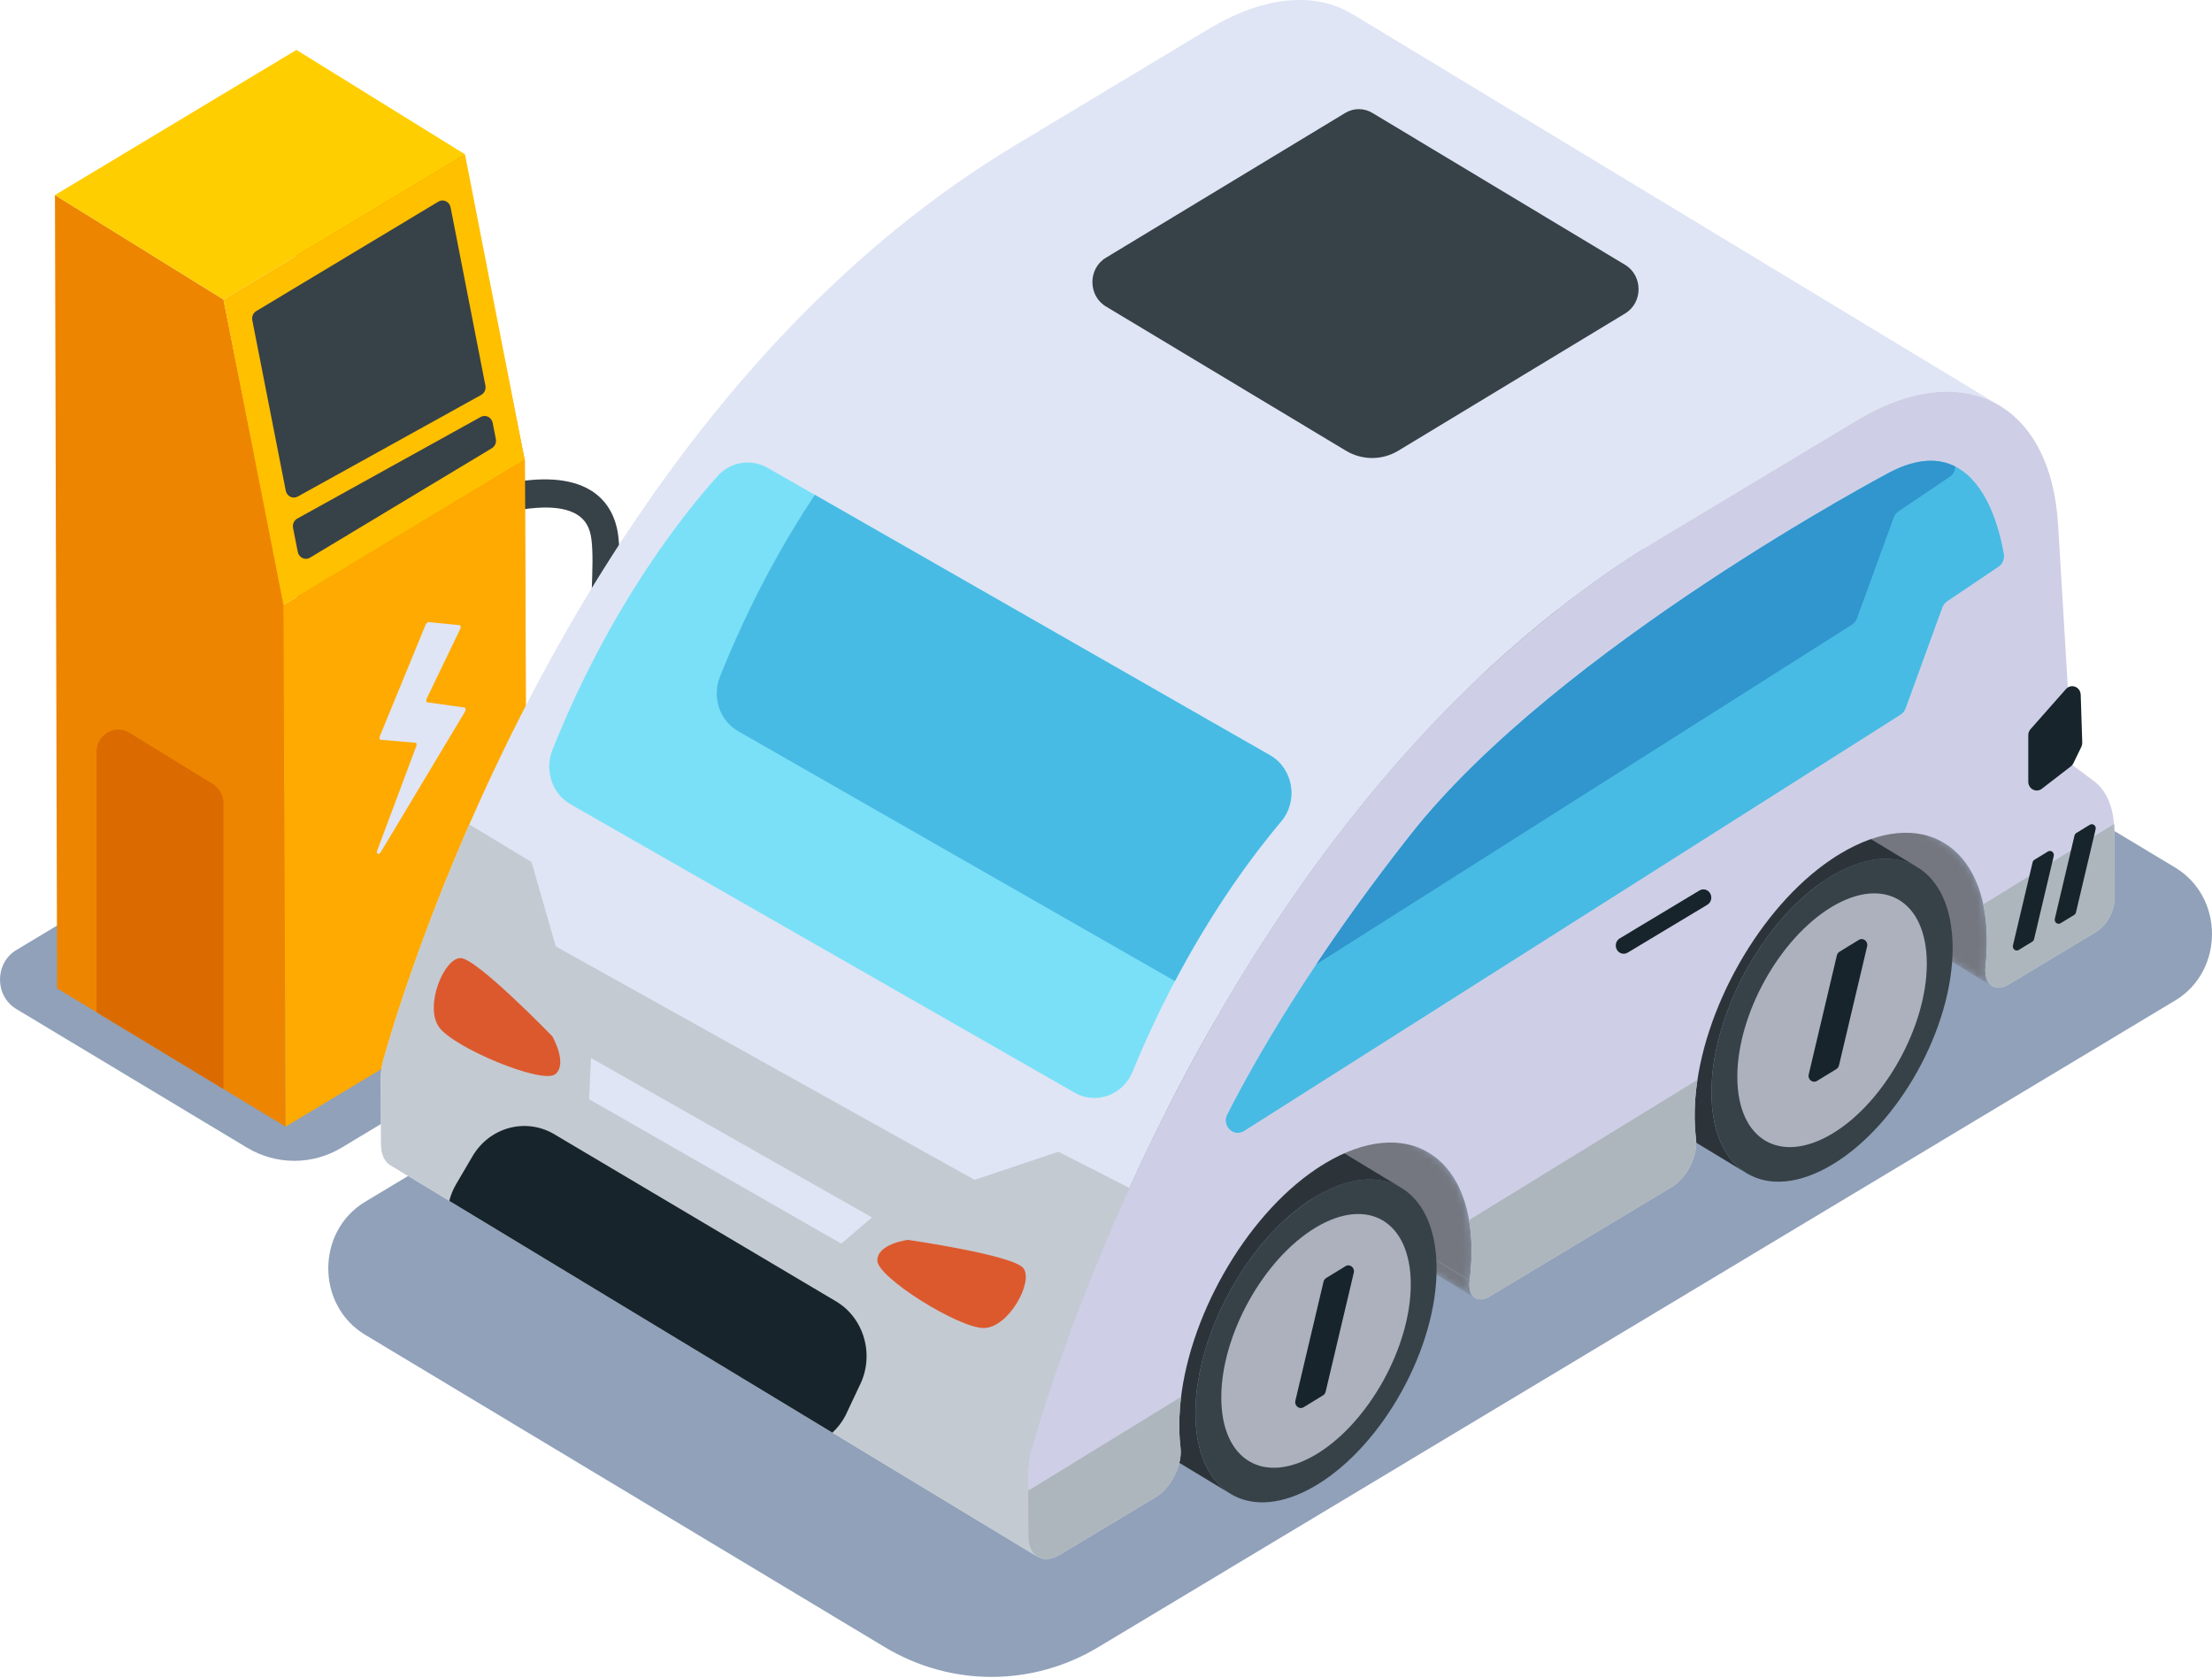 <svg xmlns="http://www.w3.org/2000/svg" width="335" height="254" viewBox="0 0 335 254" fill="none"><path d="M86.249 153.038L51.781 173.738C47.336 176.426 41.847 176.434 37.394 173.759L2.478 152.777C-0.821 150.795 -0.828 145.84 2.467 143.848L41.64 120.301C43.175 119.373 45.071 119.37 46.608 120.294L86.237 144.108C89.536 146.091 89.543 151.045 86.249 153.038Z" fill="#90A1B9"></path><path d="M122.742 127.525C122.712 127.525 122.683 127.524 122.653 127.523C88.274 125.998 89.113 103.097 89.615 89.413C89.727 86.346 89.824 83.697 89.574 81.679C89.353 79.889 88.662 78.694 87.403 77.916C83.234 75.343 74.269 78.045 71.166 79.305C70.113 79.731 68.928 79.189 68.516 78.096C68.106 77.001 68.625 75.767 69.676 75.338C71.006 74.797 82.859 70.167 89.484 74.251C91.817 75.689 93.251 78.069 93.632 81.135C93.925 83.506 93.822 86.319 93.703 89.576C93.175 103.988 92.517 121.923 122.827 123.269C123.956 123.319 124.832 124.312 124.784 125.487C124.738 126.63 123.832 127.525 122.742 127.525Z" fill="#374148"></path><path d="M43.256 170.58L8.65 149.648L8.323 29.534L33.847 45.346L43.04 91.34L43.256 170.58Z" fill="#EE8500"></path><path d="M79.673 148.86L45.066 127.929L44.739 7.813L70.264 23.625L79.456 69.62L79.673 148.86Z" fill="#EE8500"></path><path d="M33.847 45.346L8.323 29.534L44.896 7.556L70.422 23.368L33.847 45.346Z" fill="#FFCE00"></path><path d="M79.502 69.621L79.83 148.602L43.256 170.58L42.929 91.599L79.502 69.621Z" fill="#FFAA00"></path><path d="M70.422 23.368L33.847 45.346L42.929 91.599L79.456 69.62L70.422 23.368Z" fill="#FFC000"></path><path d="M64.751 94.246C64.813 94.208 64.876 94.189 64.934 94.192L69.59 94.654C69.781 94.674 69.834 94.943 69.696 95.233L64.628 105.76C64.49 106.039 64.534 106.312 64.716 106.338L70.342 107.128C70.55 107.158 70.576 107.483 70.396 107.789L57.691 128.98C57.617 129.101 57.535 129.183 57.456 129.231C57.203 129.382 56.98 129.182 57.136 128.765L63.046 112.971C63.149 112.703 63.088 112.46 62.898 112.46L57.662 112.005C57.471 111.995 57.41 111.753 57.522 111.479L64.442 94.634C64.51 94.461 64.628 94.319 64.751 94.246Z" fill="#DFE5F5"></path><path d="M33.847 164.889V121.65C33.847 120.438 33.232 119.315 32.228 118.699L19.581 110.935C17.386 109.588 14.616 111.234 14.616 113.886V153.258L33.847 164.889Z" fill="#DB6B00"></path><path d="M44.383 79.929L45.097 83.567C45.268 84.44 46.211 84.881 46.953 84.434L74.493 67.863C74.96 67.583 75.202 67.023 75.094 66.474L74.616 64.024C74.449 63.17 73.539 62.723 72.799 63.133L45.022 78.517C44.532 78.788 44.272 79.363 44.383 79.929Z" fill="#374148"></path><path d="M73.514 58.384L68.243 31.4C68.073 30.527 67.129 30.085 66.389 30.53L38.812 47.102C38.345 47.383 38.103 47.943 38.211 48.492L43.276 74.291C43.444 75.146 44.353 75.591 45.092 75.182L72.874 59.795C73.365 59.524 73.624 58.95 73.514 58.384Z" fill="#374148"></path><path d="M329.441 151.474L166.421 249.34C156.401 255.4 144.032 255.418 133.996 249.388L55.303 202.1C47.867 197.632 47.852 186.466 55.276 181.976L228.901 77.696C232.362 75.603 236.635 75.597 240.101 77.68L329.415 131.35C336.85 135.818 336.865 146.983 329.441 151.474Z" fill="#90A1B9"></path><mask id="mask0_11_1306" style="mask-type:luminance" maskUnits="userSpaceOnUse" x="196" y="68" width="106" height="82"><path d="M301.717 149.312L203.667 90.006C202.91 89.549 202.499 88.479 202.662 86.986C202.805 85.68 202.875 84.386 202.872 83.117C202.852 75.852 200.388 70.739 196.414 68.335L294.464 127.642C298.439 130.046 300.903 135.158 300.922 142.423C300.926 143.692 300.856 144.985 300.713 146.292C300.549 147.785 300.961 148.855 301.717 149.312Z" fill="white"></path></mask><g mask="url(#mask0_11_1306)"><path d="M301.717 149.312L203.667 90.006C202.91 89.549 202.499 88.479 202.662 86.986C202.805 85.68 202.875 84.386 202.872 83.117C202.852 75.852 200.388 70.739 196.414 68.335L294.464 127.642C298.439 130.046 300.903 135.158 300.922 142.423C300.926 143.692 300.856 144.985 300.713 146.292C300.549 147.785 300.961 148.855 301.717 149.312Z" fill="#74777F"></path></g><mask id="mask1_11_1306" style="mask-type:luminance" maskUnits="userSpaceOnUse" x="118" y="115" width="106" height="82"><path d="M223.412 196.526L125.362 137.219C124.71 136.825 124.358 135.911 124.521 134.625C124.721 133.065 124.827 131.524 124.823 130.018C124.803 122.754 122.338 117.642 118.365 115.239L216.415 174.545C220.39 176.949 222.854 182.061 222.873 189.325C222.878 190.83 222.772 192.371 222.572 193.931C222.408 195.217 222.76 196.131 223.412 196.526Z" fill="white"></path></mask><g mask="url(#mask1_11_1306)"><path d="M223.412 196.526L125.362 137.219C124.714 136.828 124.362 135.92 124.519 134.645L222.569 193.951C222.413 195.226 222.764 196.134 223.412 196.526Z" fill="#74777F"></path><path d="M222.568 193.951L124.518 134.645C124.519 134.638 124.52 134.631 124.52 134.624C124.526 134.579 124.532 134.533 124.537 134.488L222.588 193.794C222.582 193.84 222.577 193.885 222.571 193.93C222.57 193.938 222.569 193.944 222.568 193.951Z" fill="#787C84"></path><path d="M222.589 193.795L124.538 134.489C124.727 132.975 124.827 131.481 124.823 130.018C124.803 122.754 122.338 117.642 118.365 115.239L216.415 174.545C220.39 176.949 222.854 182.061 222.873 189.325C222.877 190.787 222.777 192.282 222.589 193.795Z" fill="#74777F"></path></g><path d="M201.606 179.953C201.708 179.907 201.811 179.859 201.913 179.816C202.183 179.701 202.451 179.596 202.718 179.497C202.785 179.472 202.853 179.443 202.919 179.419C203.251 179.301 203.579 179.196 203.904 179.102C204.096 179.048 204.286 179.001 204.476 178.954C204.563 178.933 204.651 178.908 204.738 178.888C205.016 178.826 205.291 178.772 205.563 178.729C205.978 178.662 206.382 178.625 206.782 178.601C206.863 178.596 206.944 178.59 207.025 178.588C207.383 178.574 207.737 178.575 208.082 178.596C208.143 178.6 208.202 178.608 208.261 178.612C208.54 178.635 208.815 178.668 209.086 178.713C209.171 178.727 209.256 178.74 209.34 178.756C209.65 178.815 209.955 178.885 210.252 178.975C210.265 178.979 210.278 178.985 210.291 178.989C210.573 179.075 210.846 179.179 211.114 179.291C211.193 179.324 211.27 179.359 211.348 179.395C211.577 179.499 211.801 179.613 212.02 179.737C212.093 179.778 212.167 179.814 212.239 179.857L212.236 179.855C212.237 179.856 212.238 179.856 212.239 179.857L201.566 173.402C201.533 173.381 201.5 173.362 201.467 173.342C201.429 173.32 201.387 173.304 201.348 173.282C201.129 173.158 200.904 173.044 200.675 172.939C200.632 172.92 200.592 172.894 200.55 172.875C200.515 172.86 200.477 172.851 200.442 172.835C200.174 172.723 199.899 172.619 199.618 172.533C199.607 172.53 199.596 172.524 199.585 172.521C199.583 172.52 199.581 172.52 199.578 172.519C199.282 172.43 198.976 172.36 198.666 172.3C198.63 172.293 198.596 172.281 198.559 172.274C198.512 172.266 198.46 172.265 198.413 172.257C198.143 172.212 197.869 172.179 197.589 172.157C197.544 172.153 197.502 172.143 197.457 172.141C197.441 172.14 197.424 172.142 197.409 172.141C197.063 172.119 196.711 172.119 196.352 172.132C196.317 172.133 196.284 172.129 196.248 172.131C196.203 172.133 196.156 172.142 196.11 172.145C195.71 172.168 195.305 172.206 194.89 172.273C194.89 172.273 194.889 172.273 194.888 172.273C194.617 172.316 194.343 172.369 194.066 172.431C193.979 172.451 193.89 172.477 193.802 172.498C193.629 172.54 193.457 172.579 193.282 172.629C193.265 172.633 193.248 172.64 193.232 172.645C192.907 172.738 192.579 172.843 192.248 172.961C192.181 172.985 192.113 173.014 192.046 173.039C191.779 173.138 191.511 173.243 191.24 173.358C191.205 173.373 191.17 173.385 191.133 173.401C191.068 173.429 190.999 173.466 190.934 173.496C190.646 173.624 190.357 173.761 190.065 173.909C189.955 173.964 189.845 174.019 189.733 174.078C189.351 174.279 188.966 174.491 188.578 174.724C188.093 175.015 187.614 175.333 187.138 175.662C187.057 175.718 186.976 175.773 186.896 175.83C186.443 176.151 185.996 176.491 185.552 176.846C185.466 176.915 185.38 176.986 185.295 177.056C184.845 177.424 184.4 177.805 183.962 178.204C183.924 178.238 183.888 178.276 183.849 178.31C183.427 178.699 183.012 179.103 182.603 179.52C182.561 179.562 182.518 179.6 182.476 179.643C182.45 179.67 182.425 179.698 182.399 179.725C182.085 180.05 181.774 180.38 181.468 180.719C181.452 180.736 181.438 180.753 181.423 180.77C181.132 181.095 180.845 181.426 180.562 181.762C180.535 181.794 180.507 181.823 180.481 181.855C180.447 181.896 180.415 181.94 180.381 181.981C179.922 182.534 179.474 183.101 179.038 183.684C179.025 183.701 179.011 183.716 178.999 183.733C178.965 183.778 178.934 183.826 178.901 183.872C178.554 184.341 178.215 184.818 177.886 185.305C177.853 185.354 177.817 185.4 177.784 185.449C177.768 185.472 177.754 185.496 177.739 185.519C177.422 185.991 177.114 186.47 176.815 186.955C176.786 187.001 176.755 187.045 176.727 187.091C176.684 187.161 176.645 187.234 176.602 187.304C176.36 187.702 176.124 188.103 175.894 188.509C175.859 188.573 175.819 188.635 175.783 188.699C175.769 188.723 175.757 188.748 175.743 188.772C175.482 189.238 175.23 189.711 174.986 190.186C174.966 190.224 174.945 190.261 174.925 190.299C174.885 190.377 174.85 190.457 174.811 190.535C174.62 190.914 174.433 191.296 174.253 191.68C174.215 191.759 174.174 191.837 174.138 191.916C174.116 191.963 174.096 192.011 174.075 192.059C173.853 192.544 173.637 193.03 173.432 193.52C173.426 193.536 173.418 193.551 173.412 193.565C173.391 193.616 173.372 193.668 173.351 193.721C173.168 194.164 172.994 194.609 172.827 195.055C172.799 195.127 172.769 195.198 172.742 195.27C172.72 195.33 172.702 195.39 172.68 195.451C172.489 195.977 172.304 196.505 172.134 197.034C172.131 197.044 172.128 197.054 172.124 197.064C172.114 197.095 172.106 197.126 172.097 197.157C171.923 197.703 171.765 198.25 171.616 198.798C171.597 198.866 171.574 198.934 171.556 199.001C171.546 199.039 171.54 199.076 171.53 199.113C171.363 199.748 171.215 200.381 171.082 201.013C171.07 201.07 171.054 201.126 171.042 201.182C171.025 201.265 171.013 201.347 170.996 201.43C170.947 201.679 170.902 201.927 170.858 202.174C170.828 202.346 170.798 202.518 170.771 202.69C170.73 202.946 170.694 203.201 170.659 203.456C170.643 203.577 170.622 203.697 170.607 203.818C170.603 203.85 170.602 203.88 170.599 203.912C170.532 204.459 170.482 205.003 170.444 205.542C170.437 205.658 170.431 205.771 170.424 205.886C170.392 206.441 170.372 206.992 170.373 207.537C170.389 213.528 172.422 217.746 175.7 219.729L186.372 226.184C183.093 224.201 181.061 219.984 181.045 213.992C181.043 213.448 181.064 212.897 181.096 212.343C181.103 212.228 181.108 212.112 181.116 211.996C181.153 211.457 181.203 210.913 181.269 210.367C181.288 210.215 181.31 210.063 181.331 209.91C181.366 209.656 181.401 209.402 181.441 209.146C181.469 208.974 181.499 208.8 181.53 208.626C181.573 208.379 181.618 208.132 181.667 207.884C181.694 207.745 181.723 207.606 181.753 207.467C181.885 206.835 182.033 206.202 182.2 205.568C182.228 205.462 182.258 205.355 182.287 205.248C182.435 204.703 182.593 204.158 182.766 203.614C182.78 203.571 182.792 203.529 182.805 203.486C182.975 202.958 183.159 202.431 183.35 201.905C183.399 201.773 183.448 201.639 183.498 201.506C183.665 201.062 183.839 200.619 184.02 200.177C184.048 200.109 184.075 200.04 184.104 199.971C184.308 199.482 184.524 198.996 184.745 198.512C184.804 198.384 184.865 198.257 184.925 198.129C185.105 197.746 185.29 197.365 185.481 196.986C185.539 196.869 185.596 196.752 185.657 196.636C185.901 196.161 186.152 195.691 186.413 195.225C186.463 195.135 186.515 195.046 186.566 194.957C186.795 194.552 187.031 194.151 187.272 193.754C187.343 193.637 187.413 193.52 187.485 193.404C187.784 192.92 188.093 192.44 188.409 191.969C188.457 191.897 188.507 191.826 188.556 191.755C188.886 191.27 189.224 190.792 189.571 190.322C189.617 190.26 189.662 190.196 189.708 190.134C190.144 189.551 190.592 188.985 191.051 188.431C191.112 188.359 191.171 188.284 191.232 188.212C191.513 187.878 191.798 187.549 192.087 187.227C192.104 187.207 192.121 187.188 192.138 187.168C192.443 186.83 192.754 186.499 193.068 186.175C193.136 186.106 193.205 186.039 193.273 185.969C193.682 185.554 194.097 185.149 194.519 184.761C194.558 184.726 194.594 184.689 194.632 184.654C195.07 184.255 195.515 183.875 195.965 183.507C196.051 183.437 196.136 183.366 196.222 183.297C196.665 182.942 197.113 182.603 197.566 182.28C197.646 182.224 197.728 182.169 197.808 182.113C198.283 181.783 198.763 181.465 199.248 181.173C199.636 180.94 200.021 180.729 200.404 180.527C200.515 180.469 200.626 180.414 200.735 180.359C201.028 180.219 201.318 180.081 201.606 179.953Z" fill="#2C343A"></path><path d="M199.25 181.181C209.333 175.121 217.534 179.992 217.567 192.051C217.6 204.11 209.452 218.804 199.369 224.863C189.28 230.925 181.08 226.055 181.047 213.996C181.014 201.937 189.161 187.243 199.25 181.181Z" fill="#374148"></path><path d="M199.263 185.858C207.186 181.097 213.63 184.924 213.657 194.4C213.682 203.877 207.28 215.424 199.356 220.185C191.429 224.949 184.984 221.122 184.959 211.645C184.932 202.169 191.335 190.623 199.263 185.858Z" fill="#ACB1BD"></path><path d="M279.758 131.403C279.86 131.357 279.963 131.31 280.065 131.266C280.335 131.151 280.603 131.046 280.869 130.948C280.937 130.923 281.005 130.894 281.071 130.87C281.402 130.752 281.731 130.647 282.055 130.554C282.248 130.499 282.438 130.452 282.628 130.406C282.715 130.384 282.803 130.359 282.89 130.339C283.167 130.277 283.443 130.223 283.715 130.18C284.13 130.113 284.535 130.076 284.934 130.052C285.015 130.048 285.097 130.041 285.177 130.039C285.535 130.025 285.889 130.026 286.234 130.048C286.295 130.051 286.353 130.059 286.413 130.064C286.692 130.087 286.967 130.12 287.238 130.165C287.323 130.179 287.408 130.192 287.492 130.208C287.802 130.267 288.107 130.337 288.403 130.427C288.416 130.431 288.429 130.437 288.442 130.441C288.724 130.527 288.997 130.631 289.265 130.743C289.344 130.776 289.421 130.812 289.499 130.847C289.728 130.952 289.952 131.066 290.171 131.189C290.244 131.23 290.319 131.266 290.39 131.309L290.388 131.307C290.388 131.307 290.389 131.308 290.391 131.309L279.718 124.854C279.685 124.833 279.652 124.814 279.619 124.794C279.58 124.772 279.54 124.756 279.5 124.734C279.281 124.61 279.056 124.496 278.826 124.391C278.783 124.372 278.744 124.346 278.701 124.327C278.666 124.312 278.629 124.303 278.594 124.288C278.325 124.175 278.051 124.071 277.77 123.985C277.759 123.982 277.749 123.976 277.737 123.973C277.735 123.972 277.733 123.972 277.73 123.971C277.434 123.882 277.128 123.813 276.818 123.752C276.782 123.745 276.748 123.733 276.711 123.727C276.663 123.718 276.612 123.717 276.565 123.709C276.295 123.665 276.021 123.631 275.741 123.609C275.696 123.605 275.654 123.595 275.609 123.593C275.593 123.592 275.576 123.594 275.561 123.592C275.215 123.571 274.863 123.57 274.504 123.583C274.469 123.584 274.436 123.58 274.4 123.582C274.355 123.584 274.307 123.594 274.262 123.596C273.861 123.619 273.457 123.657 273.042 123.724H273.04C272.769 123.767 272.495 123.82 272.218 123.883C272.13 123.902 272.042 123.928 271.954 123.949C271.781 123.992 271.609 124.031 271.434 124.08C271.417 124.085 271.4 124.092 271.383 124.096C271.058 124.189 270.73 124.294 270.399 124.412C270.332 124.436 270.264 124.465 270.197 124.49C269.93 124.589 269.662 124.693 269.391 124.809C269.356 124.824 269.321 124.835 269.284 124.851C269.219 124.879 269.151 124.917 269.085 124.946C268.797 125.074 268.508 125.212 268.216 125.359C268.106 125.415 267.996 125.47 267.884 125.528C267.502 125.729 267.117 125.941 266.729 126.174C266.244 126.466 265.765 126.783 265.289 127.114C265.208 127.169 265.128 127.224 265.047 127.281C264.595 127.603 264.147 127.942 263.703 128.297C263.617 128.367 263.531 128.437 263.446 128.507C262.996 128.875 262.551 129.255 262.113 129.655C262.075 129.69 262.039 129.727 262 129.761C261.578 130.15 261.163 130.555 260.754 130.971C260.712 131.014 260.669 131.052 260.627 131.094C260.601 131.121 260.576 131.149 260.55 131.177C260.236 131.501 259.925 131.832 259.619 132.17C259.604 132.187 259.589 132.205 259.575 132.221C259.283 132.546 258.996 132.877 258.714 133.214C258.687 133.246 258.659 133.275 258.633 133.307C258.599 133.348 258.567 133.392 258.533 133.433C258.074 133.986 257.625 134.553 257.19 135.136C257.177 135.153 257.163 135.168 257.151 135.185C257.117 135.23 257.086 135.278 257.053 135.323C256.706 135.792 256.368 136.27 256.038 136.756C256.005 136.805 255.969 136.851 255.936 136.9C255.92 136.923 255.906 136.947 255.89 136.97C255.574 137.442 255.266 137.921 254.967 138.406C254.938 138.452 254.907 138.496 254.878 138.543C254.836 138.613 254.796 138.686 254.754 138.756C254.512 139.154 254.276 139.555 254.046 139.961C254.011 140.025 253.971 140.087 253.935 140.151C253.921 140.176 253.909 140.201 253.895 140.224C253.634 140.691 253.382 141.163 253.138 141.638C253.118 141.676 253.096 141.713 253.077 141.751C253.036 141.829 253.001 141.909 252.962 141.987C252.771 142.366 252.584 142.748 252.404 143.132C252.366 143.211 252.326 143.289 252.289 143.368C252.267 143.416 252.247 143.463 252.226 143.511C252.004 143.996 251.788 144.482 251.583 144.973C251.577 144.988 251.569 145.003 251.564 145.017C251.542 145.068 251.524 145.121 251.502 145.173C251.32 145.616 251.145 146.061 250.978 146.507C250.951 146.579 250.92 146.65 250.893 146.722C250.871 146.782 250.853 146.842 250.831 146.903C250.64 147.429 250.455 147.957 250.286 148.486C250.282 148.496 250.279 148.506 250.275 148.516C250.265 148.547 250.257 148.578 250.248 148.609C250.074 149.155 249.916 149.702 249.767 150.25C249.748 150.318 249.725 150.386 249.707 150.454C249.697 150.491 249.691 150.528 249.681 150.565C249.514 151.2 249.366 151.832 249.233 152.465C249.221 152.521 249.205 152.578 249.193 152.634C249.176 152.717 249.163 152.799 249.147 152.882C249.098 153.131 249.053 153.379 249.009 153.626C248.979 153.798 248.949 153.97 248.922 154.142C248.881 154.398 248.845 154.653 248.81 154.908C248.794 155.029 248.773 155.149 248.758 155.27C248.754 155.301 248.753 155.332 248.75 155.364C248.683 155.911 248.633 156.455 248.595 156.994C248.588 157.11 248.582 157.223 248.575 157.338C248.544 157.893 248.523 158.444 248.524 158.989C248.54 164.981 250.573 169.198 253.851 171.181L264.523 177.636C261.244 175.653 259.212 171.436 259.196 165.444C259.194 164.9 259.215 164.349 259.247 163.795C259.254 163.68 259.26 163.564 259.267 163.448C259.304 162.909 259.354 162.365 259.42 161.819C259.439 161.667 259.461 161.515 259.482 161.362C259.517 161.108 259.552 160.854 259.592 160.598C259.62 160.426 259.65 160.252 259.681 160.079C259.724 159.832 259.77 159.585 259.818 159.337C259.845 159.198 259.874 159.059 259.904 158.92C260.036 158.288 260.184 157.655 260.351 157.021C260.379 156.915 260.409 156.808 260.438 156.701C260.586 156.156 260.744 155.611 260.917 155.067C260.931 155.024 260.943 154.982 260.956 154.939C261.126 154.411 261.31 153.884 261.501 153.358C261.55 153.225 261.599 153.092 261.649 152.959C261.816 152.515 261.99 152.072 262.171 151.63C262.2 151.562 262.226 151.493 262.255 151.424C262.459 150.935 262.675 150.449 262.896 149.965C262.955 149.837 263.016 149.71 263.076 149.582C263.256 149.199 263.441 148.818 263.632 148.439C263.69 148.322 263.747 148.205 263.807 148.089C264.051 147.614 264.303 147.144 264.563 146.678C264.613 146.588 264.666 146.499 264.716 146.41C264.945 146.005 265.181 145.604 265.422 145.207C265.493 145.09 265.563 144.973 265.635 144.857C265.936 144.373 266.243 143.893 266.559 143.422C266.607 143.35 266.657 143.279 266.706 143.208C267.036 142.723 267.374 142.245 267.721 141.775C267.767 141.713 267.812 141.649 267.858 141.587C268.294 141.004 268.743 140.437 269.202 139.884C269.262 139.811 269.321 139.737 269.382 139.665C269.663 139.331 269.948 139.002 270.237 138.68C270.254 138.66 270.271 138.641 270.288 138.621C270.594 138.283 270.904 137.952 271.219 137.628C271.286 137.559 271.355 137.491 271.423 137.422C271.832 137.007 272.247 136.602 272.669 136.214C272.707 136.179 272.744 136.142 272.783 136.107C273.22 135.708 273.666 135.327 274.115 134.96C274.201 134.89 274.286 134.819 274.372 134.75C274.815 134.395 275.263 134.056 275.717 133.733C275.797 133.676 275.878 133.622 275.958 133.566C276.434 133.236 276.913 132.918 277.397 132.626C277.786 132.393 278.17 132.182 278.554 131.98C278.664 131.922 278.775 131.867 278.885 131.811C279.181 131.669 279.471 131.531 279.758 131.403Z" fill="#2C343A"></path><path d="M277.402 132.631C287.486 126.571 295.687 131.442 295.719 143.501C295.752 155.561 287.604 170.254 277.521 176.313C267.432 182.375 259.231 177.506 259.199 165.446C259.167 153.387 267.314 138.693 277.402 132.631Z" fill="#374148"></path><path d="M277.414 137.31C285.339 132.548 291.782 136.375 291.809 145.851C291.834 155.328 285.432 166.875 277.508 171.636C269.581 176.4 263.136 172.573 263.111 163.096C263.084 153.62 269.487 142.073 277.414 137.31Z" fill="#ACB1BD"></path><path d="M282.947 62.653C283.355 62.436 283.761 62.229 284.165 62.033C284.224 62.004 284.285 61.972 284.344 61.944C284.775 61.738 285.202 61.549 285.628 61.368C286.084 61.174 286.536 60.998 286.985 60.831C287.089 60.793 287.195 60.748 287.298 60.711C287.849 60.514 288.394 60.34 288.933 60.186C289.244 60.097 289.552 60.022 289.859 59.946C290.016 59.907 290.175 59.862 290.331 59.827C290.786 59.725 291.237 59.637 291.683 59.564C291.693 59.562 291.703 59.56 291.712 59.559C292.147 59.489 292.575 59.438 292.999 59.396C293.133 59.383 293.266 59.376 293.4 59.366C293.696 59.343 293.99 59.324 294.281 59.315C294.411 59.311 294.54 59.309 294.669 59.308C294.969 59.306 295.266 59.31 295.561 59.321C295.667 59.326 295.775 59.327 295.881 59.333C296.266 59.355 296.646 59.389 297.02 59.437C297.096 59.446 297.169 59.46 297.245 59.47C297.508 59.508 297.768 59.554 298.026 59.603C298.543 59.703 299.054 59.819 299.55 59.968C299.579 59.977 299.606 59.989 299.634 59.998C300.099 60.14 300.55 60.31 300.994 60.496C301.126 60.551 301.255 60.611 301.385 60.669C301.769 60.845 302.146 61.035 302.514 61.243C302.632 61.311 302.755 61.369 302.872 61.44L204.821 2.134C204.768 2.101 204.714 2.069 204.66 2.038C204.597 2 204.527 1.974 204.463 1.937C204.095 1.729 203.72 1.538 203.335 1.363C203.264 1.331 203.198 1.288 203.126 1.257C203.067 1.231 203.003 1.214 202.943 1.189C202.5 1.003 202.048 0.833 201.584 0.691C201.561 0.683 201.538 0.672 201.514 0.665C201.509 0.663 201.503 0.663 201.499 0.661C201.004 0.512 200.494 0.395 199.976 0.296C199.916 0.285 199.861 0.265 199.801 0.255C199.601 0.218 199.398 0.192 199.195 0.163C199.12 0.153 199.046 0.139 198.971 0.13C198.638 0.087 198.301 0.053 197.96 0.03C197.917 0.028 197.874 0.028 197.831 0.026C197.725 0.02 197.618 0.018 197.51 0.014C197.216 0.003 196.919 -0.002 196.618 0.001C196.489 0.003 196.36 0.005 196.231 0.008C196.134 0.011 196.039 0.009 195.942 0.013C195.747 0.022 195.547 0.043 195.349 0.058C195.216 0.068 195.083 0.075 194.948 0.088C194.524 0.13 194.097 0.181 193.664 0.25L193.662 0.251C193.652 0.253 193.641 0.255 193.632 0.257C193.187 0.329 192.736 0.417 192.281 0.519C192.124 0.554 191.965 0.599 191.807 0.638C191.528 0.706 191.251 0.77 190.969 0.85C190.941 0.858 190.911 0.87 190.883 0.878C190.343 1.033 189.798 1.206 189.247 1.402C189.143 1.439 189.037 1.485 188.932 1.524C188.484 1.689 188.032 1.866 187.578 2.059C187.521 2.083 187.465 2.101 187.409 2.125C187.039 2.285 186.667 2.456 186.293 2.634C186.234 2.662 186.174 2.693 186.116 2.722C185.71 2.917 185.303 3.126 184.894 3.344C184.772 3.408 184.65 3.474 184.529 3.54C184.063 3.795 183.596 4.058 183.126 4.341L153.683 22.033C152.309 22.859 150.959 23.712 149.62 24.577C149.285 24.794 148.952 25.01 148.62 25.229C147.295 26.1 145.981 26.982 144.689 27.89C144.667 27.905 144.646 27.921 144.624 27.937C143.346 28.835 142.09 29.758 140.846 30.69C140.532 30.925 140.22 31.161 139.908 31.397C138.659 32.347 137.421 33.308 136.205 34.29C136.165 34.321 136.128 34.353 136.09 34.385C134.904 35.344 133.737 36.323 132.582 37.311C132.286 37.563 131.991 37.817 131.697 38.072C130.524 39.089 129.361 40.116 128.219 41.16C128.168 41.207 128.119 41.255 128.068 41.302C126.965 42.313 125.883 43.338 124.81 44.372C124.534 44.638 124.259 44.903 123.985 45.171C122.884 46.245 121.793 47.328 120.724 48.424C120.712 48.436 120.7 48.447 120.689 48.459C120.546 48.605 120.408 48.755 120.265 48.902C119.564 49.625 118.869 50.351 118.182 51.083C117.885 51.399 117.594 51.718 117.3 52.036C116.761 52.617 116.223 53.2 115.693 53.786C115.366 54.148 115.042 54.512 114.719 54.876C114.229 55.426 113.74 55.977 113.256 56.531C112.926 56.909 112.599 57.289 112.272 57.669C111.801 58.216 111.333 58.766 110.869 59.317C110.697 59.521 110.521 59.723 110.349 59.927C110.254 60.04 110.165 60.157 110.07 60.271C108.91 61.666 107.77 63.07 106.653 64.483C106.472 64.712 106.292 64.942 106.113 65.171C104.99 66.603 103.885 68.041 102.806 69.487C102.756 69.553 102.704 69.619 102.654 69.685C102.553 69.822 102.458 69.959 102.356 70.096C101.333 71.476 100.325 72.86 99.341 74.249C99.312 74.288 99.284 74.327 99.256 74.366C98.258 75.776 97.287 77.189 96.329 78.604C96.236 78.741 96.138 78.877 96.045 79.016C95.985 79.104 95.929 79.193 95.869 79.282C94.962 80.633 94.073 81.984 93.202 83.336C93.036 83.593 92.872 83.849 92.708 84.105C91.834 85.47 90.976 86.834 90.139 88.196C90.109 88.245 90.076 88.295 90.046 88.344C89.977 88.458 89.912 88.57 89.843 88.682C88.956 90.132 88.087 91.579 87.241 93.021C87.206 93.08 87.169 93.14 87.135 93.2C86.281 94.656 85.455 96.105 84.643 97.549C84.573 97.675 84.497 97.803 84.426 97.927C84.385 98 84.349 98.071 84.308 98.143C83.466 99.648 82.649 101.145 81.852 102.632C81.741 102.839 81.629 103.045 81.519 103.252C80.737 104.719 79.978 106.174 79.238 107.62C79.179 107.735 79.114 107.854 79.055 107.969C78.967 108.142 78.883 108.313 78.795 108.485C78.546 108.975 78.302 109.461 78.058 109.947C77.861 110.341 77.662 110.735 77.468 111.128C77.227 111.615 76.989 112.099 76.752 112.583C76.563 112.969 76.374 113.355 76.189 113.738C75.951 114.229 75.718 114.716 75.485 115.203C75.31 115.571 75.132 115.94 74.959 116.305C74.72 116.81 74.488 117.309 74.254 117.81C74.123 118.09 73.988 118.374 73.858 118.653C73.832 118.711 73.806 118.767 73.78 118.824C73.358 119.737 72.945 120.642 72.54 121.537C72.462 121.71 72.388 121.879 72.311 122.052C71.984 122.778 71.663 123.499 71.35 124.212C71.217 124.514 71.089 124.81 70.958 125.109C70.702 125.697 70.449 126.28 70.201 126.858C70.069 127.169 69.936 127.477 69.806 127.784C69.556 128.371 69.312 128.952 69.07 129.528C68.992 129.715 68.908 129.909 68.831 130.095C68.801 130.166 68.775 130.234 68.745 130.305C68.352 131.25 67.97 132.181 67.6 133.097C67.519 133.297 67.44 133.493 67.361 133.692C67.054 134.456 66.754 135.21 66.462 135.951C66.379 136.161 66.296 136.373 66.214 136.581C65.871 137.46 65.537 138.323 65.216 139.167C65.16 139.314 65.108 139.456 65.052 139.602C64.778 140.324 64.513 141.032 64.255 141.727C64.213 141.842 64.166 141.964 64.124 142.077C64.077 142.205 64.033 142.327 63.987 142.452C63.892 142.712 63.798 142.968 63.704 143.224C63.584 143.554 63.465 143.88 63.349 144.203C63.258 144.456 63.168 144.706 63.079 144.955C62.967 145.269 62.857 145.577 62.749 145.884C62.663 146.126 62.578 146.368 62.494 146.607C62.387 146.911 62.283 147.208 62.18 147.504C62.099 147.736 62.019 147.967 61.941 148.194C61.84 148.487 61.743 148.773 61.646 149.058C61.573 149.271 61.5 149.485 61.429 149.693C61.329 149.99 61.233 150.278 61.136 150.566C61.073 150.753 61.01 150.944 60.949 151.127C60.849 151.43 60.753 151.722 60.657 152.013C60.606 152.169 60.552 152.33 60.502 152.484C60.367 152.899 60.236 153.302 60.111 153.693C60.105 153.713 60.098 153.734 60.092 153.754L60.091 153.756C59.962 154.159 59.84 154.545 59.721 154.921C59.681 155.047 59.645 155.165 59.606 155.289C59.528 155.538 59.452 155.784 59.378 156.021C59.338 156.149 59.301 156.271 59.263 156.396C59.196 156.612 59.131 156.823 59.069 157.026C59.03 157.155 58.993 157.278 58.955 157.402C58.897 157.594 58.841 157.781 58.786 157.962C58.753 158.074 58.721 158.183 58.689 158.29C58.636 158.469 58.586 158.638 58.537 158.805C58.509 158.901 58.48 158.999 58.453 159.091C58.403 159.26 58.357 159.418 58.313 159.573C58.292 159.648 58.269 159.727 58.248 159.799C58.185 160.015 58.127 160.218 58.076 160.404C58.059 160.461 58.043 160.52 58.028 160.577C57.997 160.693 57.973 160.809 57.946 160.924C57.923 161.019 57.898 161.115 57.879 161.209C57.875 161.229 57.869 161.249 57.864 161.269C57.85 161.338 57.844 161.404 57.831 161.471C57.797 161.655 57.765 161.836 57.741 162.016C57.737 162.051 57.728 162.086 57.724 162.12C57.719 162.159 57.721 162.196 57.717 162.235C57.676 162.599 57.649 162.957 57.65 163.3C57.661 165.434 57.688 169.687 57.708 173.218C57.709 173.414 57.718 173.603 57.735 173.785C57.786 174.33 57.907 174.806 58.088 175.21C58.209 175.478 58.356 175.714 58.528 175.916C58.699 176.117 58.893 176.284 59.108 176.414L157.159 235.72C156.299 235.2 155.765 234.096 155.758 232.525C155.738 228.994 155.711 224.741 155.7 222.607C155.699 222.264 155.726 221.906 155.767 221.542C155.775 221.47 155.781 221.397 155.792 221.323C155.815 221.144 155.848 220.963 155.881 220.78C155.897 220.692 155.911 220.604 155.929 220.514C155.949 220.42 155.975 220.326 155.997 220.232C156.038 220.058 156.078 219.885 156.127 219.71C156.179 219.525 156.237 219.321 156.299 219.105C156.319 219.034 156.342 218.954 156.365 218.879C156.41 218.724 156.455 218.566 156.504 218.397C156.531 218.305 156.56 218.207 156.588 218.111C156.637 217.944 156.687 217.774 156.741 217.596C156.772 217.49 156.806 217.379 156.839 217.268C156.892 217.088 156.949 216.9 157.006 216.708C157.044 216.585 157.081 216.461 157.121 216.333C157.183 216.129 157.247 215.917 157.314 215.702C157.352 215.577 157.39 215.454 157.43 215.326C157.503 215.09 157.58 214.843 157.658 214.594C157.696 214.471 157.733 214.352 157.773 214.226C158.013 213.465 158.273 212.649 158.557 211.78C158.599 211.649 158.646 211.51 158.69 211.376C158.792 211.064 158.895 210.751 159.003 210.426C159.06 210.253 159.121 210.073 159.18 209.897C159.28 209.599 159.38 209.3 159.484 208.992C159.552 208.792 159.623 208.586 159.692 208.382C159.791 208.089 159.892 207.795 159.996 207.494C160.073 207.269 160.153 207.039 160.233 206.81C160.336 206.515 160.439 206.217 160.546 205.914C160.629 205.676 160.714 205.435 160.8 205.193C160.909 204.884 161.021 204.571 161.134 204.254C161.223 204.007 161.312 203.757 161.403 203.505C161.519 203.185 161.637 202.861 161.756 202.535C161.85 202.276 161.946 202.016 162.042 201.752C162.129 201.516 162.219 201.274 162.307 201.034C162.564 200.342 162.828 199.638 163.1 198.92C163.158 198.768 163.213 198.619 163.272 198.465C163.591 197.626 163.923 196.767 164.265 195.893C164.348 195.679 164.434 195.462 164.519 195.247C164.81 194.509 165.108 193.759 165.413 192.999C165.493 192.799 165.572 192.603 165.653 192.402C166.023 191.486 166.405 190.554 166.799 189.607C166.904 189.353 167.013 189.094 167.121 188.838C167.362 188.259 167.608 187.677 167.859 187.089C167.99 186.782 168.122 186.473 168.255 186.163C168.503 185.585 168.756 185.001 169.012 184.414C169.143 184.116 169.272 183.818 169.404 183.518C169.716 182.808 170.036 182.092 170.359 181.37C170.439 181.193 170.516 181.019 170.596 180.84C170.999 179.947 171.412 179.043 171.833 178.133C171.99 177.793 172.152 177.449 172.312 177.107C172.544 176.61 172.776 176.113 173.012 175.611C173.185 175.246 173.362 174.876 173.539 174.51C173.772 174.022 174.004 173.535 174.243 173.044C174.428 172.661 174.618 172.275 174.806 171.889C175.043 171.405 175.281 170.922 175.522 170.434C175.717 170.042 175.915 169.647 176.113 169.253C176.357 168.767 176.602 168.281 176.85 167.792C176.996 167.504 177.144 167.215 177.292 166.926C178.031 165.482 178.791 164.028 179.572 162.562C179.683 162.353 179.796 162.144 179.908 161.935C180.705 160.449 181.521 158.955 182.362 157.451C182.473 157.252 182.587 157.053 182.698 156.854C183.51 155.411 184.336 153.963 185.189 152.507C185.223 152.447 185.26 152.387 185.295 152.328C186.141 150.886 187.01 149.439 187.897 147.989C187.997 147.827 188.094 147.665 188.193 147.502C189.03 146.14 189.888 144.776 190.762 143.411C190.926 143.155 191.091 142.898 191.256 142.642C192.128 141.291 193.017 139.938 193.924 138.588C194.076 138.363 194.23 138.137 194.382 137.912C195.34 136.497 196.312 135.083 197.31 133.673C197.338 133.633 197.367 133.594 197.395 133.554C198.38 132.165 199.389 130.78 200.413 129.399C200.562 129.198 200.709 128.997 200.859 128.796C201.939 127.349 203.044 125.91 204.168 124.478C204.348 124.249 204.527 124.018 204.708 123.79C205.825 122.377 206.965 120.972 208.126 119.578C208.391 119.259 208.655 118.942 208.923 118.626C209.388 118.074 209.856 117.524 210.328 116.975C210.654 116.596 210.98 116.217 211.308 115.84C211.793 115.284 212.283 114.731 212.775 114.179C213.099 113.817 213.421 113.453 213.747 113.093C214.276 112.508 214.812 111.927 215.349 111.348C215.646 111.028 215.938 110.706 216.237 110.388C216.924 109.658 217.618 108.933 218.317 108.212C218.472 108.052 218.623 107.89 218.778 107.731C219.847 106.635 220.938 105.552 222.04 104.477C222.313 104.21 222.588 103.945 222.863 103.68C223.936 102.646 225.02 101.619 226.122 100.608C226.173 100.561 226.223 100.513 226.274 100.467C227.416 99.422 228.58 98.394 229.755 97.376C230.047 97.124 230.339 96.872 230.633 96.621C231.791 95.631 232.959 94.65 234.149 93.689C234.185 93.659 234.222 93.629 234.259 93.599C235.475 92.616 236.714 91.655 237.963 90.704C238.274 90.468 238.586 90.232 238.9 89.998C240.146 89.064 241.404 88.141 242.683 87.241C242.704 87.227 242.723 87.212 242.743 87.198C244.035 86.289 245.35 85.406 246.676 84.535C247.007 84.317 247.339 84.101 247.673 83.885C249.013 83.019 250.363 82.166 251.738 81.34L281.18 63.648C281.65 63.365 282.117 63.103 282.582 62.848C282.701 62.785 282.824 62.719 282.947 62.653Z" fill="#DFE5F5"></path><path d="M281.176 63.652C297.237 54 310.586 60.907 311.693 79.444L313.871 115.847L317.137 118.278C319.114 119.737 320.21 122.502 320.22 126.045L320.248 136.118C320.253 137.943 319.018 140.168 317.492 141.085L304.232 149.054C302.063 150.356 300.411 149.046 300.713 146.292C300.856 144.986 300.926 143.692 300.922 142.423C300.882 127.802 290.945 121.9 278.716 129.248C278.26 129.522 277.8 129.815 277.338 130.126C266.572 137.372 257.748 152.901 256.744 166.367C256.582 168.586 256.629 170.629 256.859 172.494C257.169 174.961 255.478 178.35 253.242 179.694L225.602 196.303C223.737 197.424 222.269 196.315 222.571 193.93C222.771 192.371 222.877 190.83 222.872 189.324C222.832 174.703 212.89 168.803 200.666 176.148C200.211 176.422 199.75 176.716 199.289 177.027C188.523 184.272 179.699 199.802 178.695 213.268C178.533 215.424 178.569 217.417 178.789 219.231C179.094 221.796 177.356 225.294 175.041 226.685L160.584 235.372C157.93 236.967 155.77 235.698 155.756 232.528C155.736 228.997 155.709 224.744 155.698 222.61C155.695 221.705 155.839 220.723 156.124 219.713C159.711 206.992 186.052 120.811 251.734 81.342L281.176 63.652Z" fill="#CECFE6"></path><path d="M171.535 162.249C179.08 143.834 188.298 131.164 194.036 124.354C196.676 121.222 195.841 116.353 192.329 114.348L116.252 70.835C113.745 69.404 110.624 69.913 108.673 72.088C103.188 78.202 92.246 92.076 83.664 113.532C82.43 116.617 83.612 120.179 86.427 121.786L162.749 165.44C166.008 167.3 170.077 165.805 171.535 162.249Z" fill="#7AE0F7"></path><path d="M194.036 124.353C196.676 121.221 195.841 116.352 192.329 114.347L123.403 74.923C118.718 81.991 113.551 91.162 109.033 102.458C107.799 105.543 108.981 109.106 111.796 110.712L177.942 148.546C183.825 137.406 189.854 129.316 194.036 124.353Z" fill="#47BBE4"></path><path d="M286.195 71.517C286.195 71.517 235.98 98.012 213.611 126.404C198.514 145.566 189.879 160.848 185.86 168.759C184.999 170.455 186.844 172.244 188.413 171.238L287.852 108.195C288.193 107.977 288.454 107.647 288.595 107.259L294.167 91.969C294.304 91.593 294.553 91.273 294.876 91.055L302.674 85.804C303.281 85.395 303.601 84.652 303.476 83.911C302.73 79.444 299.228 64.735 286.195 71.517Z" fill="#47BBE4"></path><path d="M296.12 70.639C293.664 69.386 290.437 69.309 286.195 71.517C286.195 71.517 235.98 98.011 213.611 126.404C207.99 133.538 203.268 140.132 199.343 146.011L280.487 94.567C280.828 94.349 281.089 94.019 281.23 93.631L286.802 78.342C286.939 77.966 287.188 77.646 287.511 77.428L295.31 72.177C295.819 71.833 296.107 71.253 296.12 70.639Z" fill="#3195CE"></path><path d="M160.283 174.385L147.598 178.644L84.176 143.297L80.493 130.521L71.08 124.832C71.039 124.925 70.998 125.019 70.957 125.112C70.701 125.7 70.448 126.283 70.201 126.862C70.068 127.172 69.935 127.48 69.805 127.788C69.555 128.374 69.311 128.955 69.069 129.531C68.991 129.719 68.907 129.912 68.83 130.098C68.8 130.17 68.774 130.237 68.744 130.308C68.351 131.254 67.969 132.184 67.599 133.1C67.518 133.301 67.439 133.497 67.36 133.695C67.053 134.46 66.753 135.213 66.461 135.955C66.379 136.165 66.295 136.377 66.213 136.585C65.87 137.463 65.537 138.326 65.216 139.171C65.159 139.318 65.106 139.46 65.051 139.605C64.777 140.327 64.512 141.035 64.254 141.731C64.212 141.845 64.165 141.967 64.123 142.081C64.076 142.208 64.032 142.33 63.986 142.456C63.891 142.715 63.797 142.971 63.703 143.228C63.583 143.557 63.464 143.883 63.348 144.206C63.257 144.459 63.167 144.709 63.078 144.958C62.966 145.272 62.856 145.58 62.748 145.887C62.662 146.13 62.577 146.372 62.493 146.61C62.386 146.914 62.282 147.211 62.179 147.507C62.098 147.739 62.018 147.97 61.94 148.197C61.839 148.491 61.742 148.776 61.645 149.061C61.572 149.274 61.499 149.488 61.428 149.697C61.328 149.994 61.232 150.282 61.136 150.57C61.072 150.757 61.009 150.947 60.948 151.13C60.848 151.434 60.752 151.725 60.656 152.017C60.605 152.173 60.551 152.334 60.501 152.487C60.366 152.903 60.236 153.305 60.11 153.697C60.104 153.716 60.097 153.738 60.091 153.757L60.09 153.76C59.961 154.162 59.839 154.548 59.72 154.924C59.68 155.05 59.644 155.169 59.605 155.292C59.527 155.541 59.45 155.787 59.377 156.024C59.337 156.152 59.3 156.275 59.261 156.4C59.195 156.615 59.13 156.827 59.068 157.03C59.029 157.158 58.992 157.281 58.954 157.405C58.896 157.598 58.84 157.785 58.785 157.965C58.752 158.077 58.72 158.186 58.688 158.293C58.635 158.472 58.585 158.642 58.536 158.808C58.508 158.905 58.479 159.002 58.452 159.094C58.402 159.264 58.356 159.421 58.312 159.577C58.291 159.652 58.268 159.731 58.247 159.803C58.184 160.019 58.127 160.222 58.075 160.407C58.058 160.465 58.042 160.523 58.027 160.581C57.996 160.697 57.972 160.812 57.945 160.927C57.922 161.023 57.898 161.118 57.878 161.212C57.874 161.232 57.868 161.252 57.863 161.273C57.849 161.341 57.843 161.407 57.83 161.475C57.796 161.658 57.764 161.84 57.74 162.02C57.736 162.054 57.727 162.09 57.723 162.123C57.718 162.162 57.72 162.2 57.716 162.239C57.675 162.602 57.648 162.96 57.649 163.304C57.66 165.438 57.687 169.69 57.707 173.221C57.708 173.418 57.717 173.606 57.734 173.788C57.785 174.333 57.906 174.81 58.087 175.213C58.208 175.482 58.356 175.717 58.527 175.919C58.698 176.121 58.892 176.287 59.107 176.417L157.158 235.724C156.298 235.203 155.764 234.099 155.757 232.528C155.737 228.998 155.71 224.745 155.699 222.611C155.698 222.267 155.725 221.909 155.766 221.546C155.774 221.473 155.78 221.4 155.791 221.327C155.814 221.148 155.847 220.966 155.88 220.784C155.896 220.695 155.91 220.607 155.928 220.518C155.948 220.424 155.974 220.329 155.996 220.235C156.037 220.061 156.077 219.889 156.126 219.713C156.178 219.528 156.236 219.324 156.298 219.109C156.318 219.037 156.341 218.957 156.364 218.883C156.409 218.728 156.454 218.569 156.503 218.401C156.53 218.308 156.559 218.21 156.587 218.114C156.636 217.948 156.686 217.778 156.74 217.6C156.771 217.493 156.805 217.382 156.838 217.272C156.891 217.091 156.948 216.903 157.006 216.712C157.043 216.588 157.08 216.464 157.12 216.336C157.182 216.132 157.246 215.92 157.313 215.705C157.351 215.581 157.389 215.458 157.429 215.329C157.502 215.093 157.579 214.846 157.657 214.597C157.695 214.474 157.732 214.355 157.772 214.229C158.012 213.468 158.272 212.652 158.556 211.784C158.599 211.652 158.645 211.513 158.689 211.38C158.791 211.068 158.894 210.755 159.002 210.43C159.059 210.257 159.12 210.077 159.179 209.901C159.279 209.603 159.379 209.303 159.483 208.996C159.551 208.795 159.622 208.59 159.691 208.385C159.791 208.093 159.891 207.799 159.995 207.497C160.072 207.272 160.152 207.043 160.232 206.813C160.335 206.518 160.438 206.22 160.545 205.917C160.628 205.68 160.713 205.439 160.799 205.197C160.908 204.887 161.02 204.575 161.133 204.257C161.222 204.01 161.311 203.76 161.402 203.509C161.518 203.189 161.636 202.864 161.755 202.538C161.849 202.279 161.945 202.019 162.041 201.756C162.128 201.519 162.218 201.277 162.306 201.037C162.563 200.346 162.827 199.641 163.099 198.923C163.157 198.771 163.212 198.622 163.271 198.469C163.59 197.63 163.922 196.77 164.264 195.896C164.347 195.683 164.433 195.466 164.518 195.25C164.809 194.512 165.107 193.762 165.412 193.002C165.492 192.803 165.571 192.606 165.652 192.406C166.022 191.489 166.404 190.557 166.798 189.611C166.903 189.356 167.012 189.098 167.12 188.842C167.361 188.263 167.607 187.681 167.858 187.092C167.989 186.786 168.121 186.476 168.254 186.166C168.502 185.588 168.755 185.004 169.011 184.418C169.142 184.119 169.271 183.821 169.403 183.521C169.716 182.811 170.035 182.095 170.358 181.374C170.438 181.197 170.515 181.022 170.595 180.844C170.741 180.521 170.894 180.192 171.042 179.866L160.283 174.385Z" fill="#C4CAD1"></path><path d="M130.14 209.875C132.537 205.242 130.889 199.465 126.453 196.942L83.813 171.656C79.51 169.209 74.12 170.709 71.562 175.063L69.072 179.305C68.6 180.108 68.264 180.956 68.041 181.821L126.064 216.917C126.846 216.194 127.528 215.327 128.052 214.313L130.14 209.875Z" fill="#17242B"></path><path d="M137.505 187.729C137.505 187.729 153.327 190.001 154.964 191.988C156.601 193.976 152.782 201.073 148.963 201.073C145.144 201.073 132.869 193.408 132.869 190.852C132.868 188.298 137.505 187.729 137.505 187.729Z" fill="#DC592E"></path><path d="M83.655 156.915C83.655 156.915 72.314 145.211 69.803 145.065C67.292 144.918 64.193 152.386 66.511 155.544C68.831 158.703 82.136 164.199 84.086 162.647C86.037 161.095 83.655 156.915 83.655 156.915Z" fill="#DC592E"></path><path d="M257.075 163.49L222.486 184.722C222.732 186.143 222.868 187.676 222.873 189.325C222.878 190.83 222.772 192.371 222.572 193.931C222.27 196.316 223.738 197.424 225.603 196.303L253.243 179.695C255.478 178.351 257.17 174.963 256.86 172.495C256.63 170.63 256.583 168.587 256.744 166.368C256.815 165.418 256.928 164.457 257.075 163.49Z" fill="#AEB6BD"></path><path d="M300.922 142.423C300.926 143.691 300.856 144.985 300.713 146.292C300.411 149.046 302.063 150.356 304.232 149.054L317.493 141.085C319.018 140.168 320.252 137.943 320.248 136.118L320.221 126.045C320.22 125.606 320.201 125.178 320.167 124.764L300.362 136.92C300.719 138.585 300.916 140.42 300.922 142.423Z" fill="#AEB6BD"></path><path d="M178.876 211.49L155.716 225.706C155.728 227.793 155.744 230.303 155.757 232.528C155.77 235.699 157.93 236.968 160.584 235.373L175.041 226.686C177.356 225.295 179.094 221.797 178.789 219.232C178.57 217.417 178.533 215.424 178.695 213.268C178.738 212.68 178.803 212.085 178.876 211.49Z" fill="#AEB6BD"></path><path d="M89.496 160.19L89.222 166.436L127.412 188.298L132.05 184.323L89.496 160.19Z" fill="#DFE5F5"></path><path d="M312.887 104.327L307.516 110.405C307.298 110.652 307.176 110.974 307.176 111.31V118.355C307.176 119.452 308.377 120.083 309.225 119.429L313.625 116.035C313.786 115.911 313.917 115.75 314.008 115.564L315.212 113.082C315.309 112.882 315.356 112.659 315.349 112.435L315.116 105.189C315.098 104.629 314.748 104.141 314.238 103.965C313.759 103.797 313.229 103.939 312.887 104.327Z" fill="#17242B"></path><path d="M258.572 136.987L246.501 144.241C245.928 144.584 245.196 144.381 244.865 143.784C244.534 143.188 244.73 142.426 245.303 142.081L257.374 134.828C257.947 134.483 258.68 134.688 259.011 135.284C259.341 135.881 259.145 136.643 258.572 136.987Z" fill="#17242B"></path><path d="M307.779 142.577L305.733 143.829C305.279 144.107 304.728 143.68 304.854 143.148L307.832 130.561C307.871 130.399 307.97 130.259 308.108 130.175L310.154 128.923C310.608 128.646 311.159 129.073 311.033 129.605L308.055 142.192C308.016 142.354 307.917 142.493 307.779 142.577Z" fill="#17242B"></path><path d="M200.368 211.268L197.438 213.062C196.788 213.459 195.999 212.847 196.179 212.086L200.445 194.057C200.5 193.825 200.643 193.626 200.84 193.505L203.77 191.711C204.419 191.313 205.209 191.925 205.028 192.687L200.763 210.716C200.707 210.948 200.565 211.147 200.368 211.268Z" fill="#17242B"></path><path d="M278.111 161.867L275.181 163.66C274.531 164.058 273.742 163.446 273.923 162.685L278.188 144.655C278.243 144.423 278.386 144.225 278.583 144.103L281.513 142.31C282.163 141.912 282.952 142.524 282.772 143.285L278.507 161.315C278.451 161.547 278.308 161.746 278.111 161.867Z" fill="#17242B"></path><path d="M314.121 138.531L312.075 139.783C311.621 140.06 311.07 139.633 311.196 139.102L314.175 126.514C314.213 126.352 314.313 126.213 314.45 126.129L316.496 124.877C316.95 124.599 317.501 125.026 317.375 125.558L314.397 138.145C314.358 138.308 314.259 138.447 314.121 138.531Z" fill="#17242B"></path><path d="M246.12 47.462L211.781 68.233C209.327 69.717 206.297 69.721 203.839 68.244L167.487 46.4C164.763 44.763 164.758 40.675 167.476 39.03L203.733 17.1C205.001 16.333 206.565 16.33 207.835 17.093L246.109 40.093C248.833 41.729 248.839 45.819 246.12 47.462Z" fill="#374148"></path></svg>